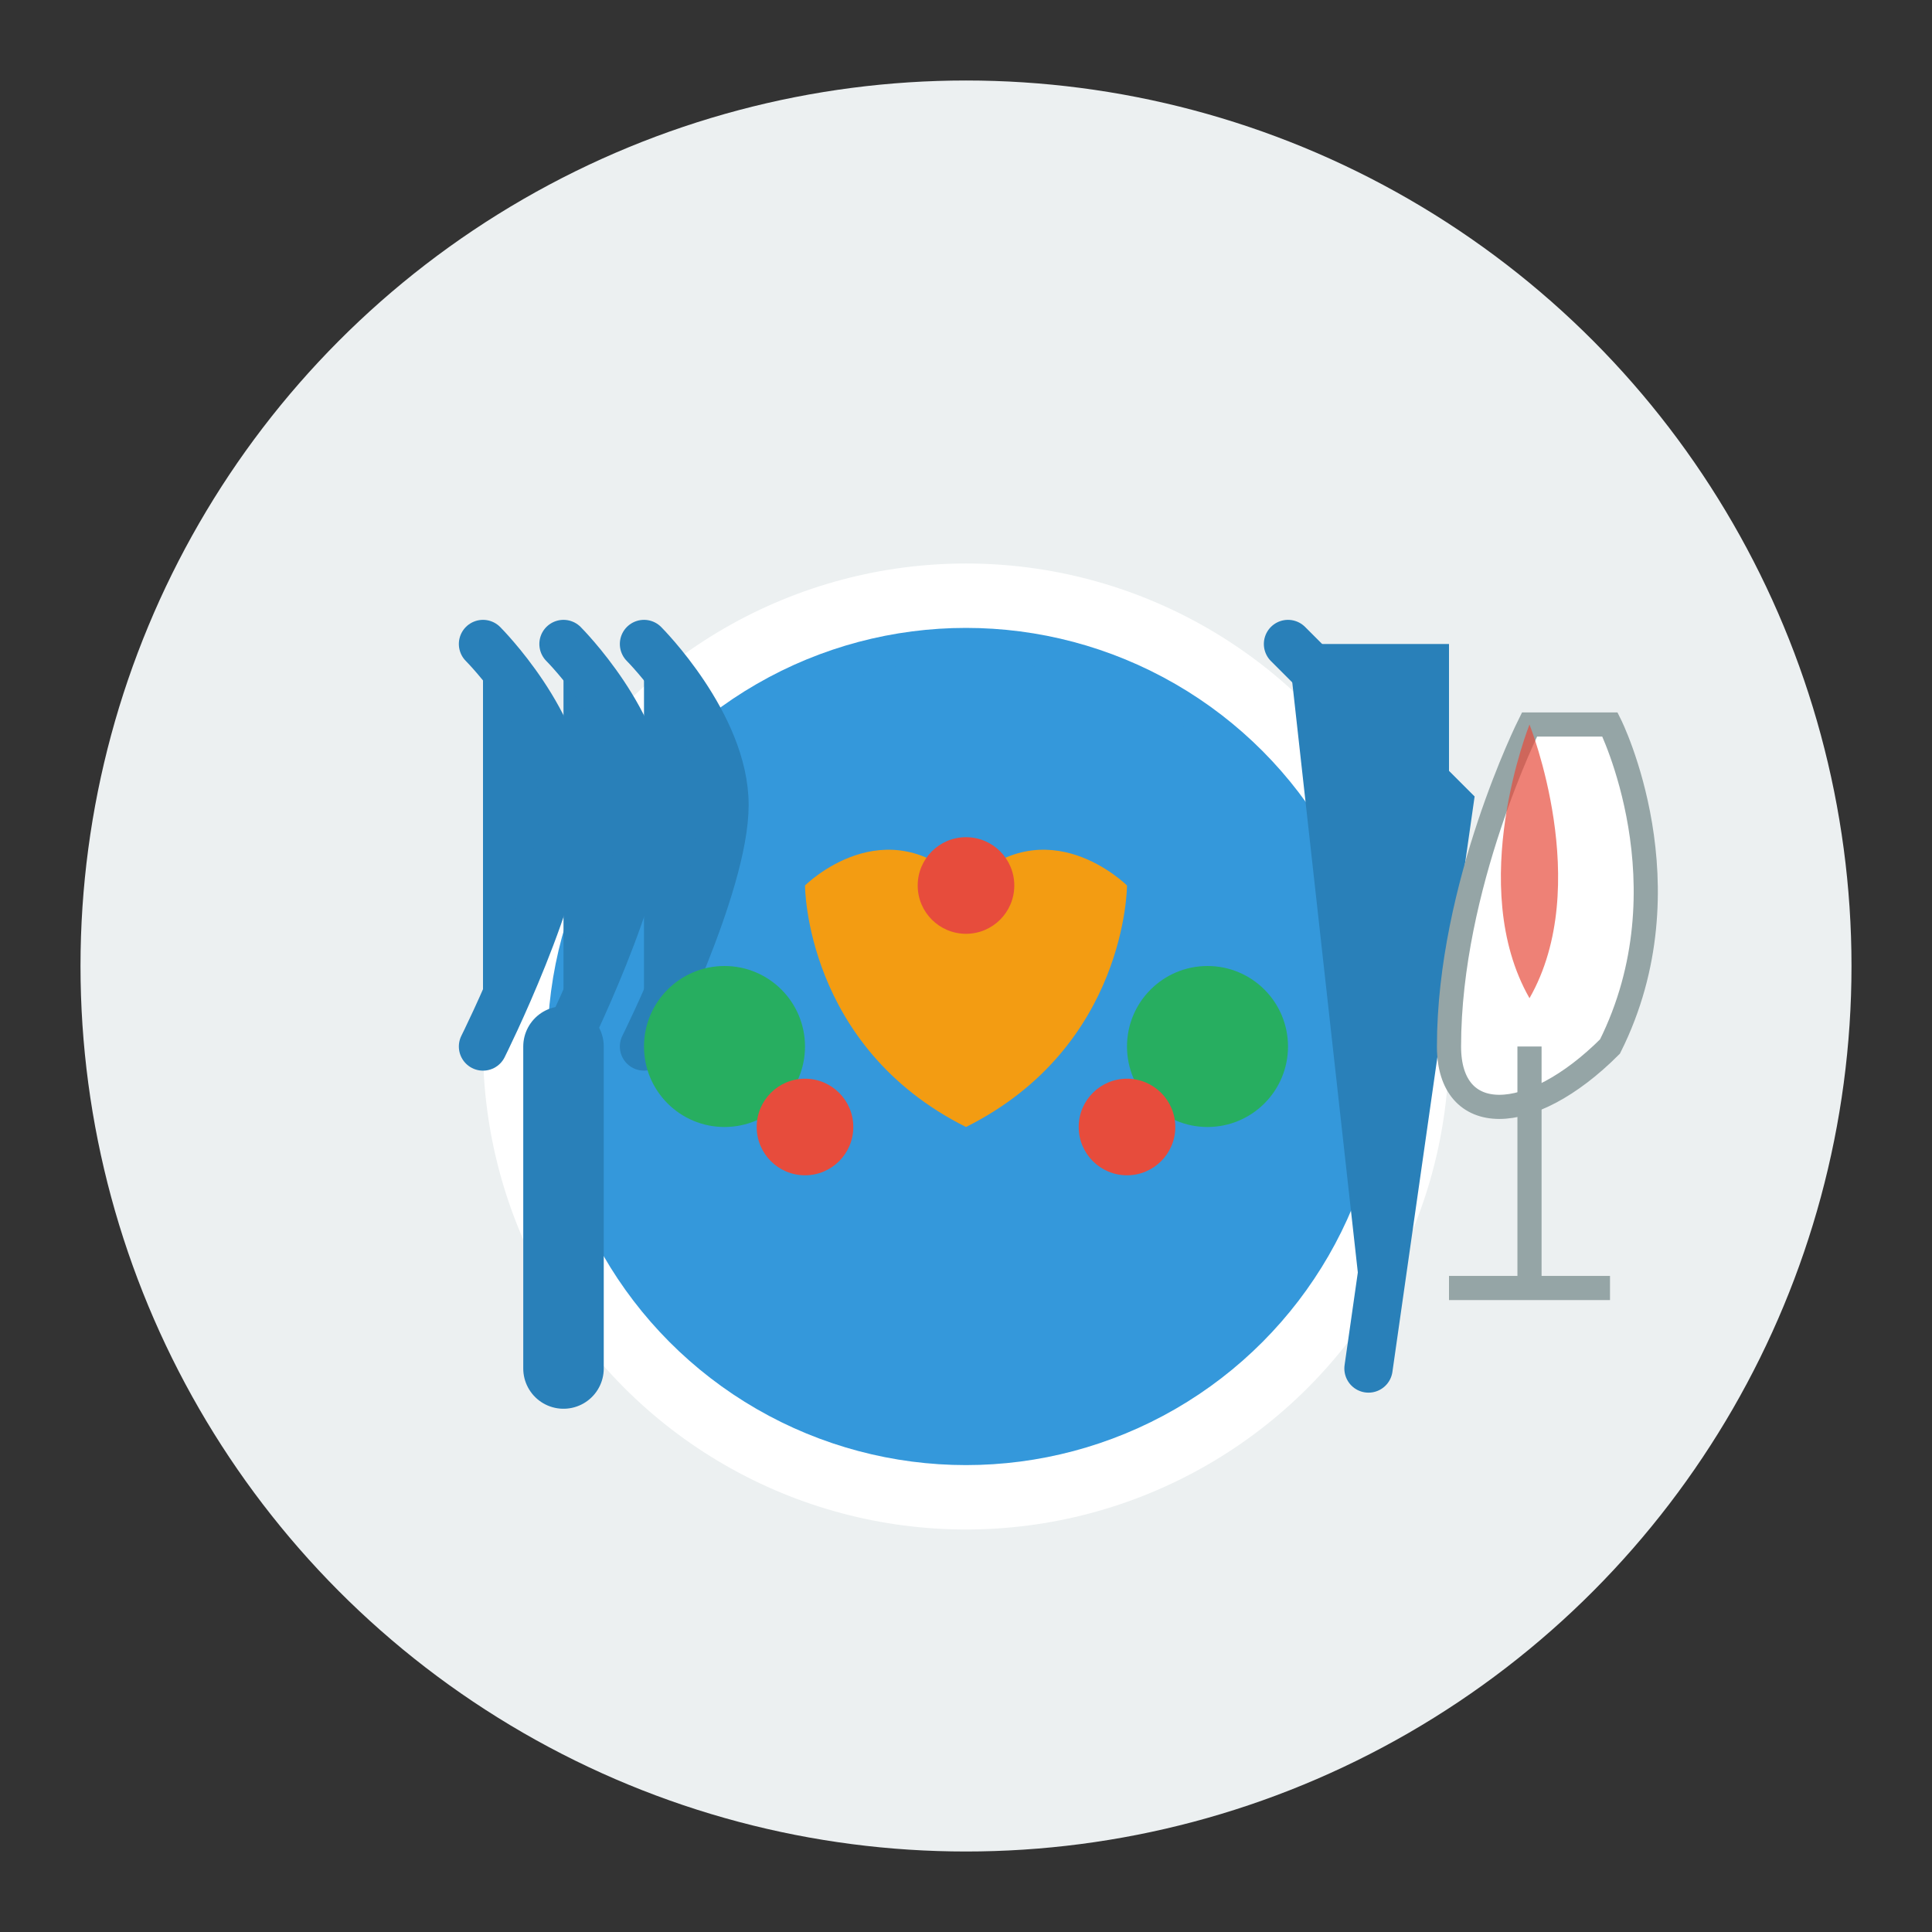 <svg xmlns="http://www.w3.org/2000/svg" width="120" height="120" viewBox="0 0 120 120">
  <rect x="0" y="0" width="120" height="120" fill="#333333" stroke="none"/>
  <style>
    .bg { fill: #ecf0f1; }
    .icon-color { fill: #3498db; }
    .icon-accent { fill: #2980b9; }
    .icon-detail { fill: #ffffff; }
    .icon-food1 { fill: #e74c3c; }
    .icon-food2 { fill: #f39c12; }
    .icon-food3 { fill: #27ae60; }
  </style>
  
  <!-- Ikona dla turystyki kulinarnej -->
  <circle class="bg" cx="60" cy="60" r="55" />
  
  <!-- Talerz -->
  <circle class="icon-detail" cx="60" cy="65" r="30" />
  <circle class="icon-color" cx="60" cy="65" r="25" fill="none" stroke="#3498db" stroke-width="2" />
  
  <!-- Widelec -->
  <path class="icon-accent" d="M30,40 C30,40 35,45 35,50 C35,55 30,65 30,65" fill="none" stroke="#2980b9" stroke-width="3" stroke-linecap="round" />
  <path class="icon-accent" d="M35,40 C35,40 40,45 40,50 C40,55 35,65 35,65" fill="none" stroke="#2980b9" stroke-width="3" stroke-linecap="round" />
  <path class="icon-accent" d="M40,40 C40,40 45,45 45,50 C45,55 40,65 40,65" fill="none" stroke="#2980b9" stroke-width="3" stroke-linecap="round" />
  <line x1="35" y1="65" x2="35" y2="85" stroke="#2980b9" stroke-width="5" stroke-linecap="round" />
  
  <!-- Nóż -->
  <path class="icon-accent" d="M80,40 L90,50 L85,85" fill="none" stroke="#2980b9" stroke-width="3" stroke-linecap="round" />
  <path class="icon-accent" d="M80,40 L90,40 L90,50 L80,40" />
  
  <!-- Jedzenie na talerzu -->
  <!-- Pieróg -->
  <path class="icon-food2" d="M50,55 C50,55 55,50 60,55 C65,50 70,55 70,55 C70,55 70,65 60,70 C50,65 50,55 50,55 Z" />
  
  <!-- Warzywa -->
  <circle class="icon-food3" cx="45" cy="65" r="5" />
  <circle class="icon-food3" cx="75" cy="65" r="5" />
  <circle class="icon-food1" cx="60" cy="55" r="3" />
  <circle class="icon-food1" cx="50" cy="70" r="3" />
  <circle class="icon-food1" cx="70" cy="70" r="3" />
  
  <!-- Kieliszek wina -->
  <path class="icon-detail" d="M100,45 C100,45 105,55 100,65 C95,70 90,70 90,65 C90,55 95,45 95,45 Z" fill="none" stroke="#95a5a6" stroke-width="1.5" />
  <line x1="95" y1="65" x2="95" y2="80" stroke="#95a5a6" stroke-width="1.5" />
  <line x1="90" y1="80" x2="100" y2="80" stroke="#95a5a6" stroke-width="1.5" />
  <path class="icon-food1" d="M95,45 C95,45 99,55 95,62 C91,55 95,45 95,45 Z" opacity="0.7" />
</svg>
